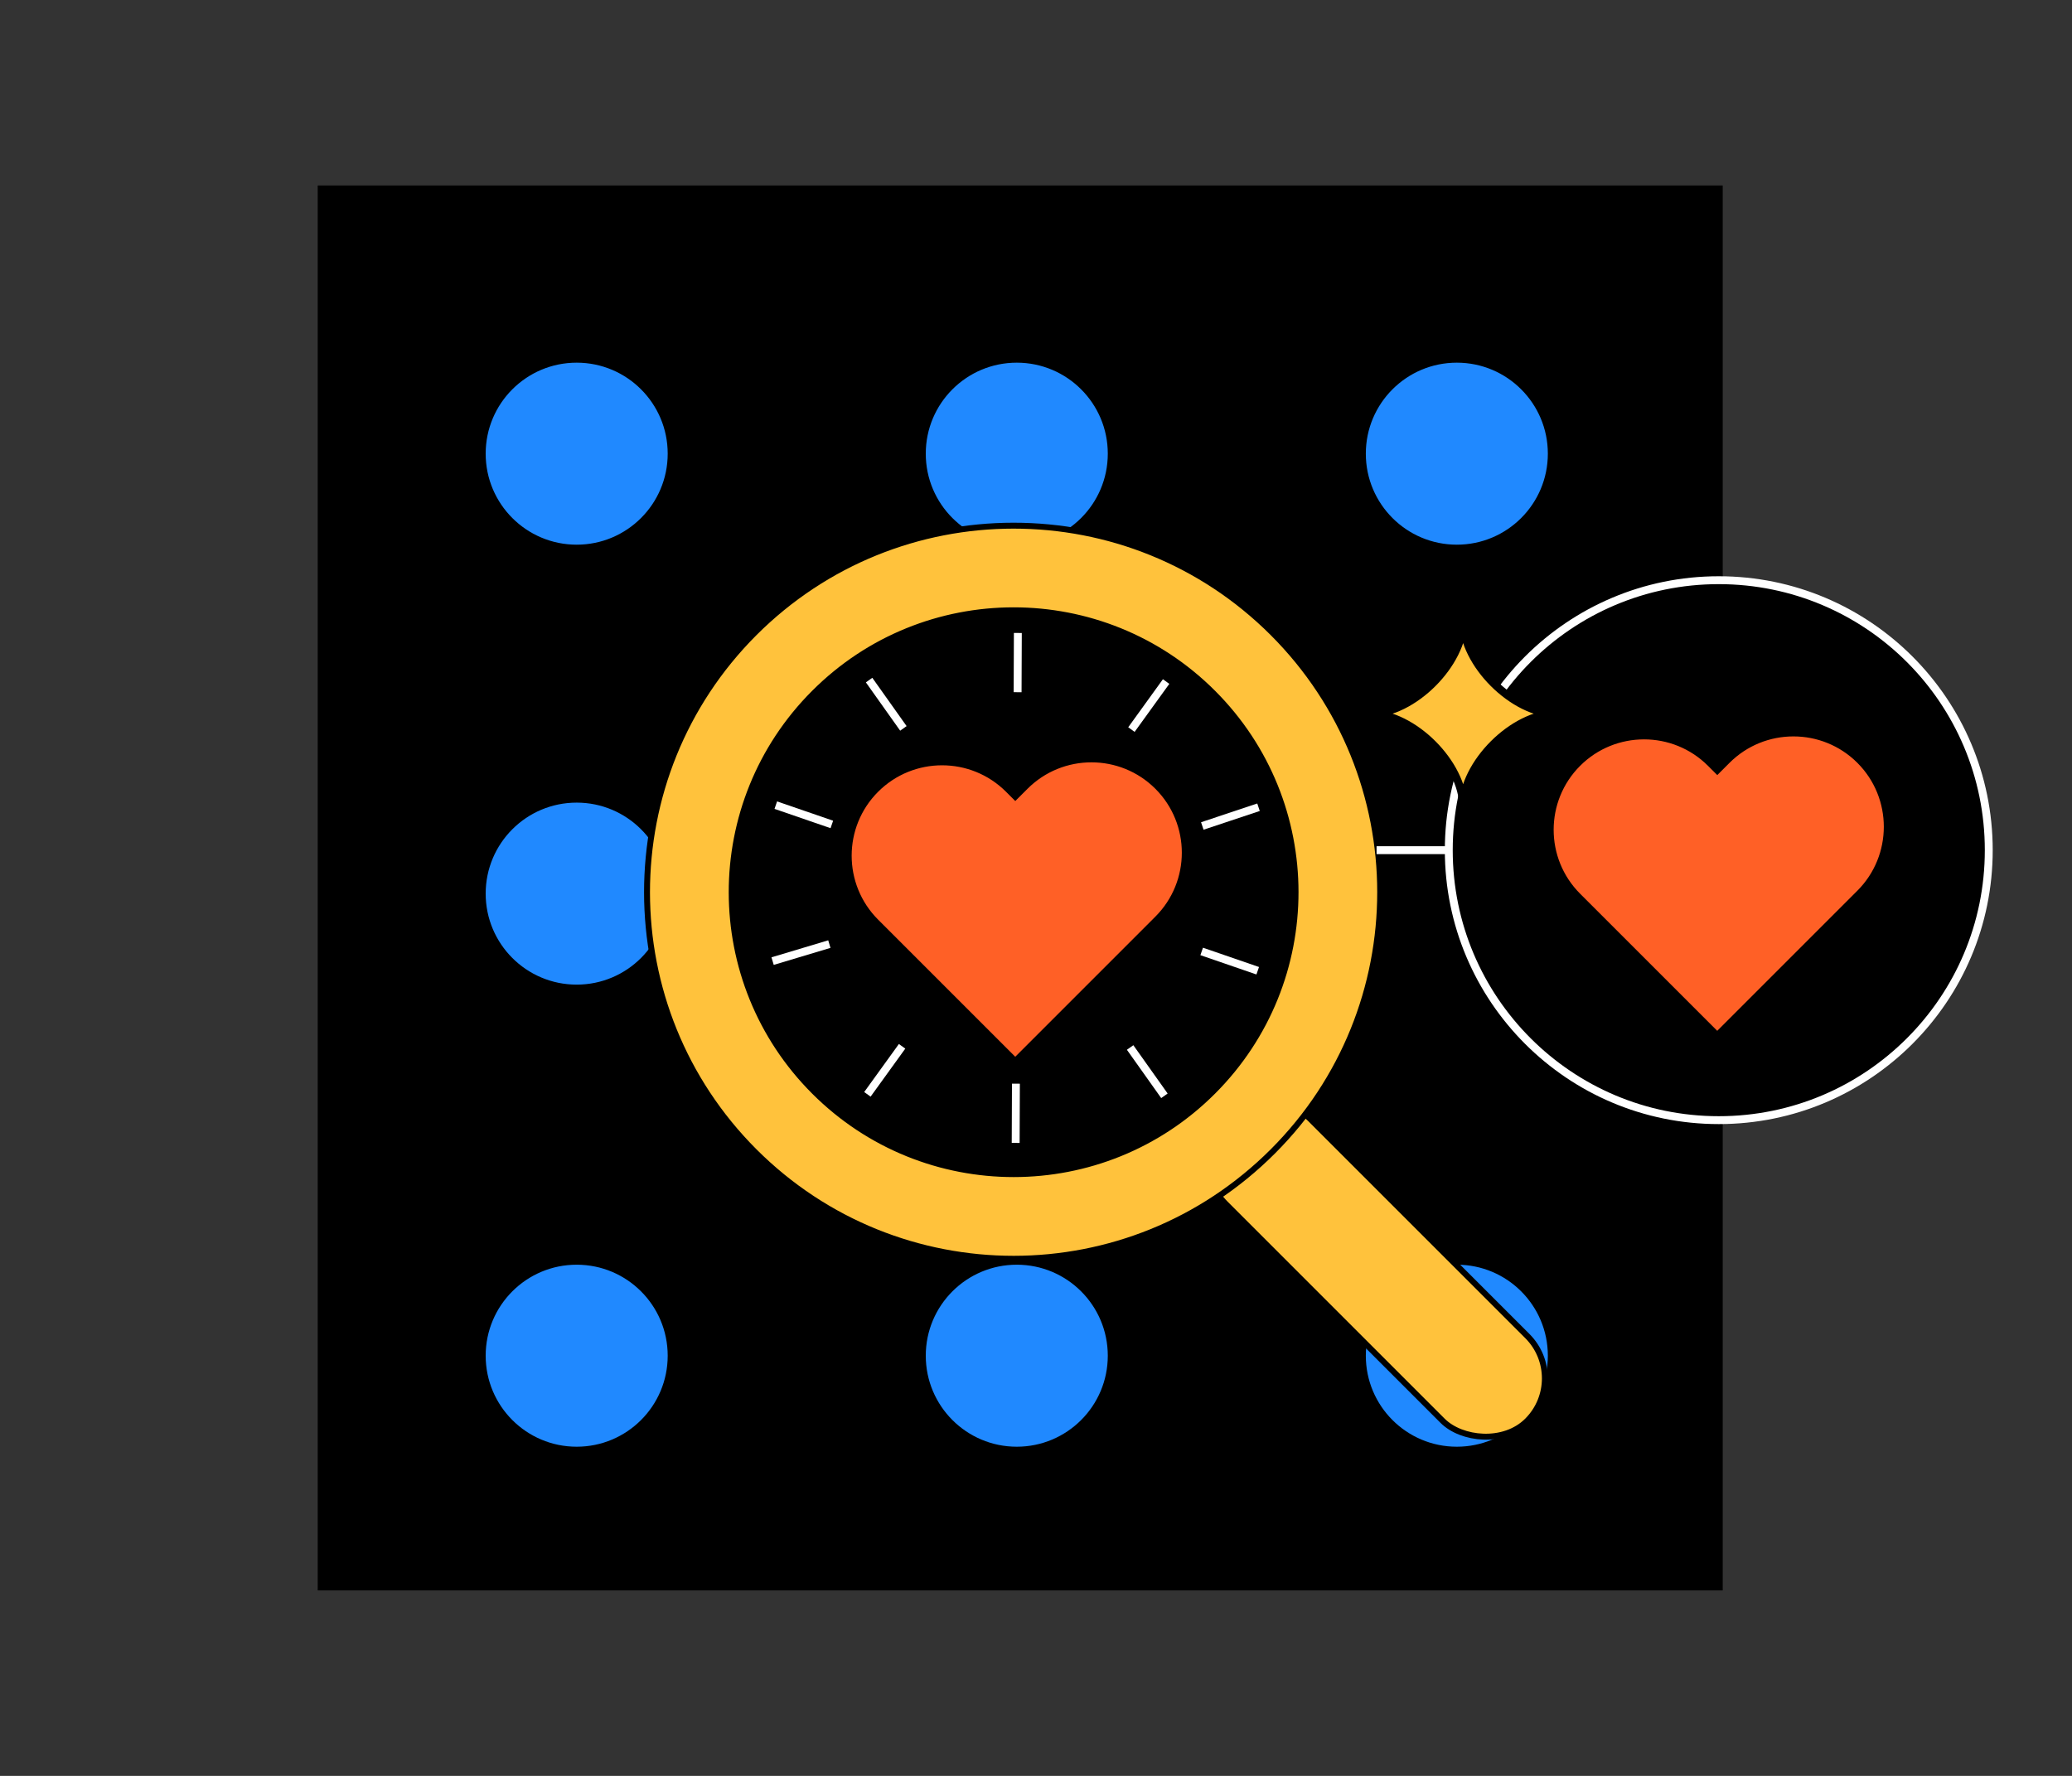 <svg viewBox="0 0 525 450" xmlns="http://www.w3.org/2000/svg"><rect x="0" y="0" width="525" height="450" fill="#333333" stroke="none"/><path d="m0 0h525v450h-525z" fill="none"/><g stroke-miterlimit="10"><path d="m81.5 48h354v354h-354z" stroke="#000" stroke-width="2" transform="matrix(-1 -0 0 -1 517 450)"/><circle cx="146.12" cy="226.44" fill="#2089ff" r="24.07" stroke="#000" stroke-width="2.02"/><circle cx="146.12" cy="114.96" fill="#2089ff" r="24.07" stroke="#000" stroke-width="2.02"/><circle cx="369.13" cy="114.96" fill="#2089ff" r="24.07" stroke="#000" stroke-width="2.02"/><circle cx="257.63" cy="114.96" fill="#2089ff" r="24.07" stroke="#000" stroke-width="2.02"/><path d="m293.46 199.17c-9.33-9.33-24.49-9.33-33.82 0l-2.39 2.39-1.64-1.64c-9.33-9.33-24.49-9.33-33.82 0s-9.33 24.49 0 33.82l16.91 16.91s18.54 18.54 18.54 18.54l19.3-19.3s16.91-16.91 16.91-16.91c9.33-9.33 9.33-24.49 0-33.82z" fill="#ff6026" stroke="#000" stroke-width="2"/><circle cx="146.12" cy="343.53" fill="#2089ff" r="24.07" stroke="#000" stroke-width="2.02"/><circle cx="369.13" cy="343.53" fill="#2089ff" r="24.07" stroke="#000" stroke-width="2.02"/><circle cx="257.63" cy="343.53" fill="#2089ff" r="24.07" stroke="#000" stroke-width="2.02"/><path d="m257.41 274.6-.06 15.01m47.13-48.52 14.2 4.89m-32.33 19.45 8.69 12.24m-66.47-12.54-8.79 12.17" fill="none" stroke="#fff" stroke-width="2"/><path d="m257.84 175.4.06-15.01m-47.76 78.84-14.38 4.31m15.01-34.63-14.2-4.89m32.33-19.45-8.69-12.24m66.47 12.54 8.79-12.17m9.17 36.6 14.24-4.75" fill="none" stroke="#fff" stroke-width="2"/><rect fill="#ffc23c" height="108.22" rx="15.18" stroke="#000" stroke-width="1.5" transform="matrix(.707 -.707 .707 .707 -125.21 341.01)" width="30.37" x="333.61" y="267.45"/><path d="m191.12 160.43c-36.26 36.29-36.23 95.1.05 131.36 36.29 36.26 95.1 36.23 131.36-.05 36.26-36.29 36.23-95.1-.05-131.36-36.29-36.26-95.1-36.23-131.36.05zm116.2 15.12c27.91 27.88 27.93 73.11.04 101.02-27.88 27.91-73.11 27.93-101.02.04-27.91-27.88-27.93-73.11-.04-101.02 27.88-27.91 73.11-27.93 101.02-.04z" fill="#ffc23c" stroke="#000" stroke-width="1.5"/><circle cx="435.5" cy="215.43" r="68.41" stroke="#fff" stroke-width="2"/><path d="m471.33 192.6c-9.33-9.33-24.49-9.33-33.82 0l-2.39 2.39-1.64-1.64c-9.33-9.33-24.49-9.33-33.82 0s-9.33 24.49 0 33.82l16.91 16.91s18.54 18.54 18.54 18.54l19.3-19.3s16.91-16.91 16.91-16.91c9.33-9.33 9.33-24.49 0-33.82z" fill="#ff6026" stroke="#000" stroke-width="2"/><path d="m367.08 215.43h-18.29" fill="none" stroke="#fff" stroke-width="2"/></g><path d="m370.73 157.26c0 10.88-12.7 23.58-23.58 23.58 10.88 0 23.58 12.7 23.58 23.58 0-10.88 12.7-23.58 23.58-23.58-10.88 0-23.58-12.7-23.58-23.58z" fill="#ffc23c"/><path d="m370.73 157.26c0 10.88-12.7 23.58-23.58 23.58 10.88 0 23.58 12.7 23.58 23.58 0-10.88 12.7-23.58 23.58-23.58-10.88 0-23.58-12.7-23.58-23.58z" fill="none" stroke="#000" stroke-miterlimit="10" stroke-width="2"/></svg>